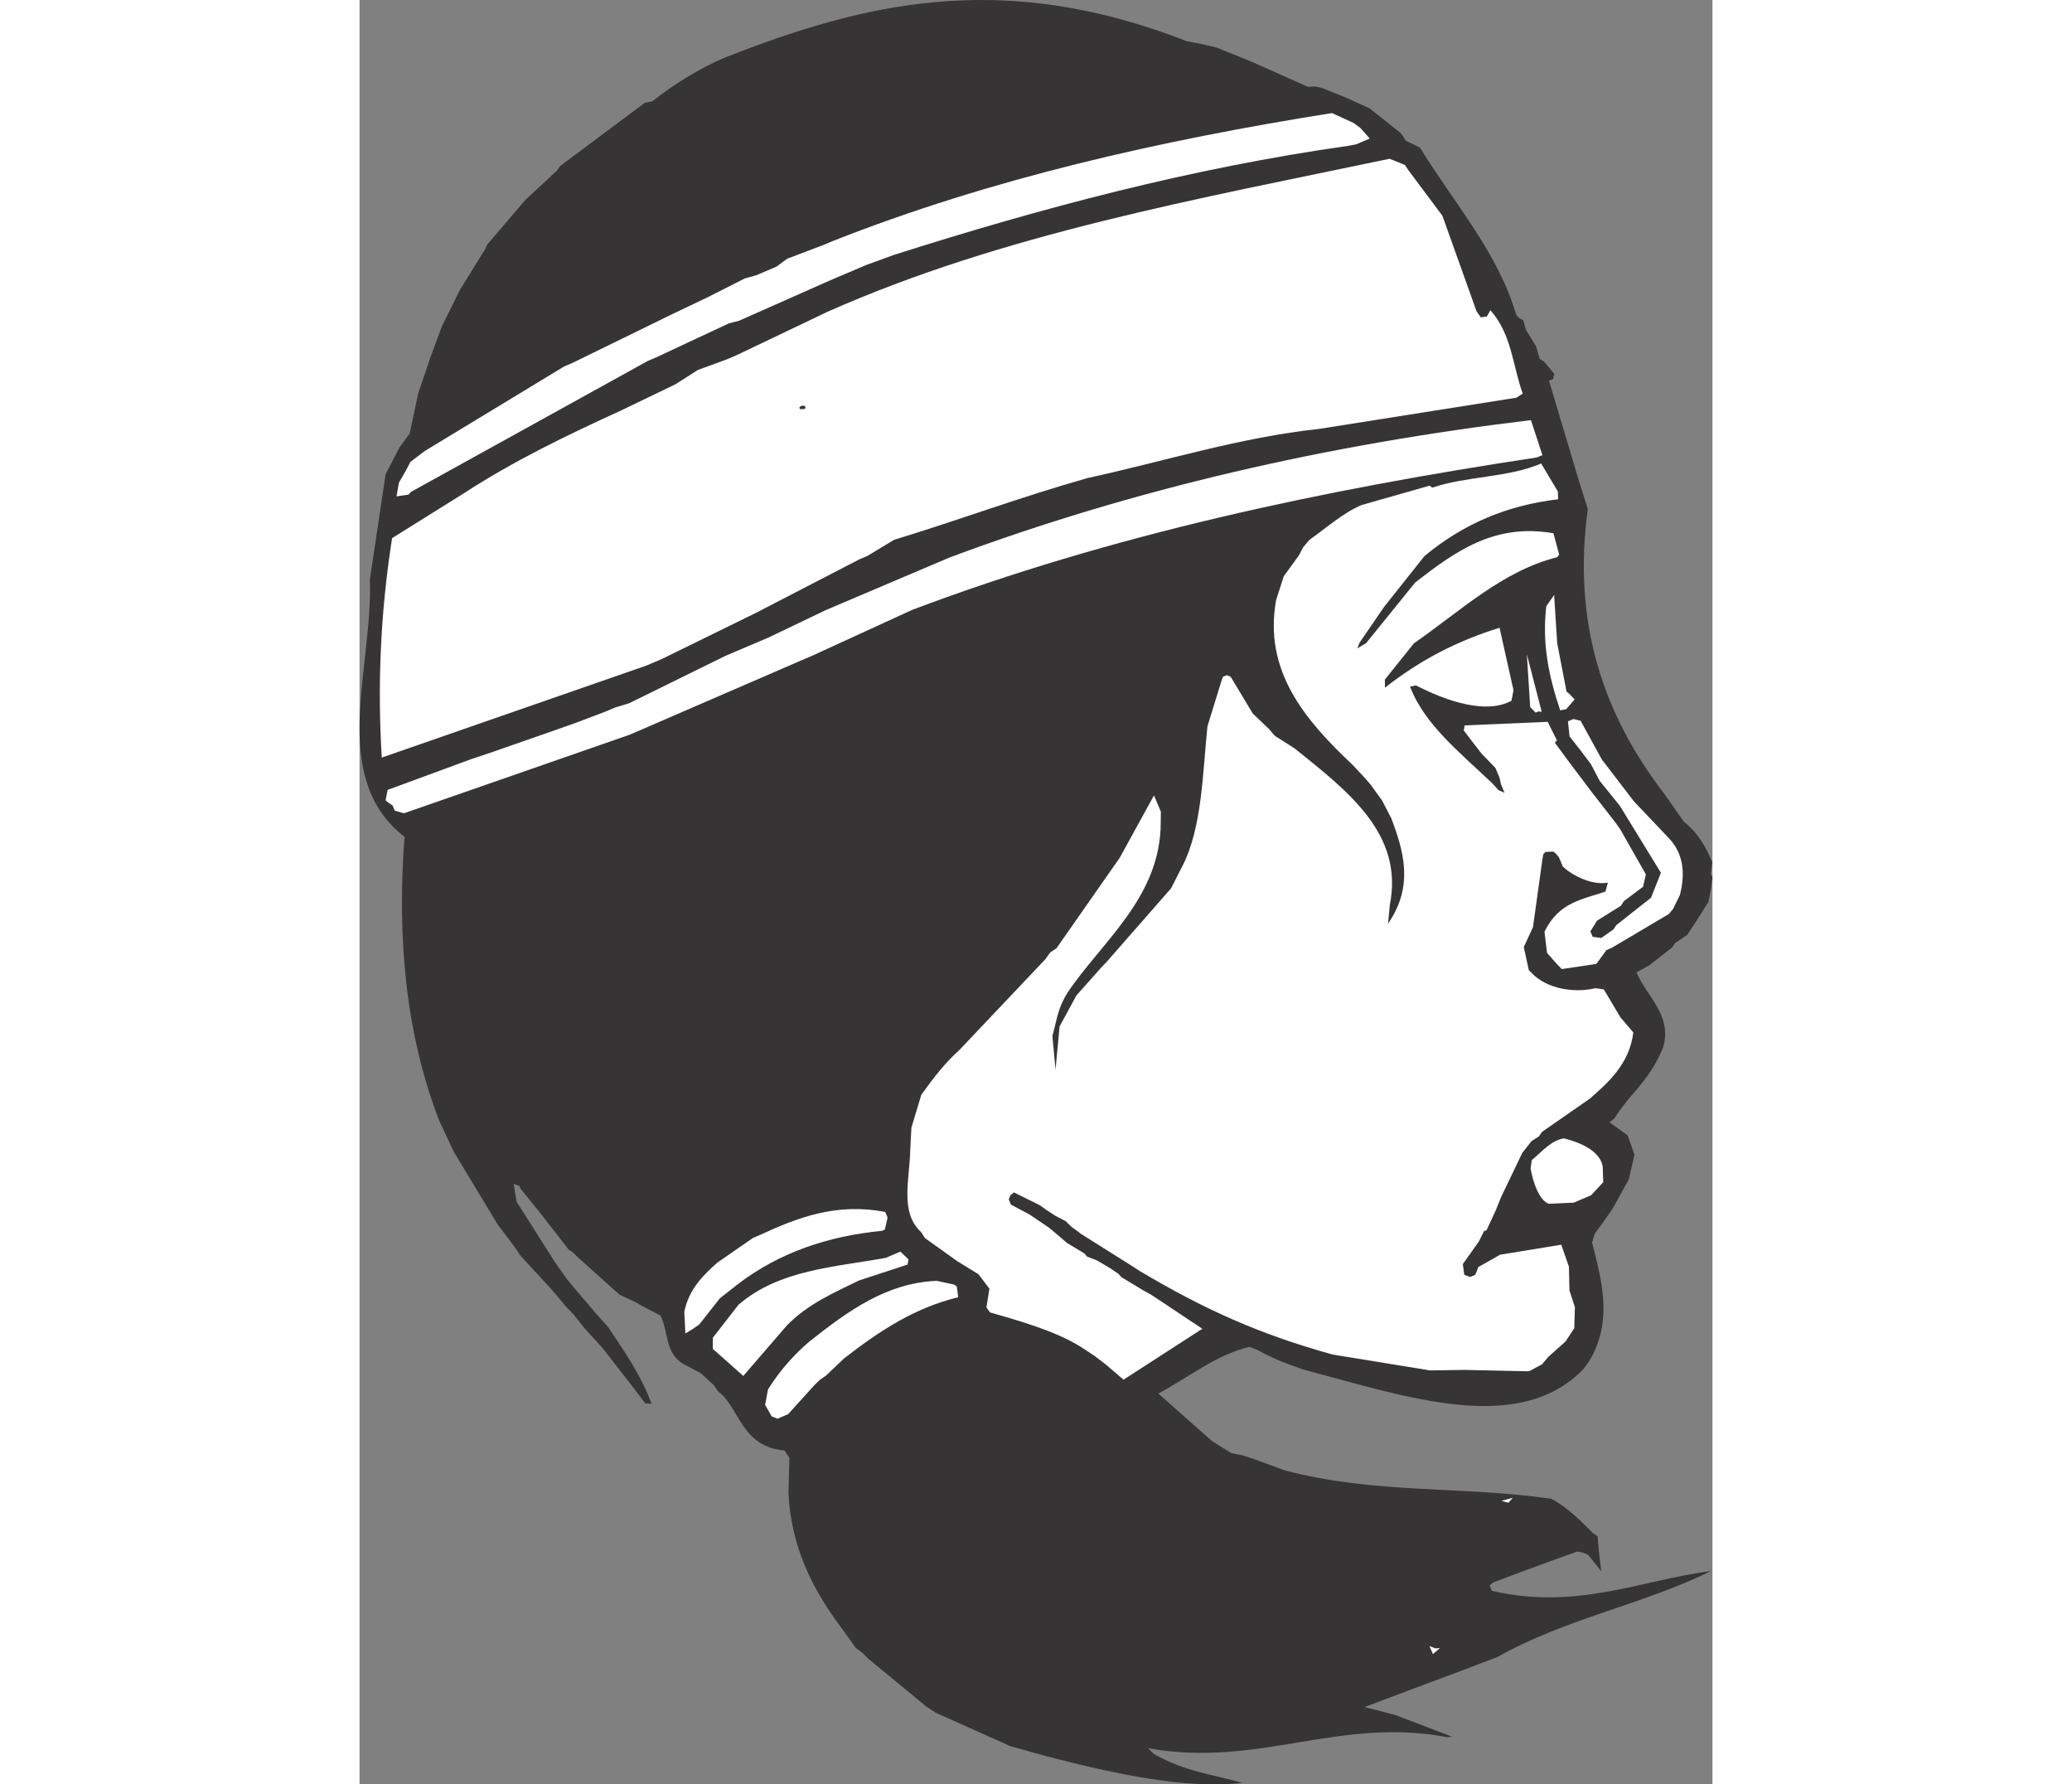 <?xml version="1.0" encoding="UTF-8"?>
<!DOCTYPE svg PUBLIC "-//W3C//DTD SVG 1.1//EN" "http://www.w3.org/Graphics/SVG/1.1/DTD/svg11.dtd">
<!-- Creator: CorelDRAW -->
<svg xmlns="http://www.w3.org/2000/svg" xml:space="preserve" width="7.848in" height="6.757in" version="1.1" style="shape-rendering:geometricPrecision; text-rendering:geometricPrecision; image-rendering:optimizeQuality; fill-rule:evenodd; clip-rule:evenodd"
viewBox="0 0 7847.73 10348.02"
 xmlns:xlink="http://www.w3.org/1999/xlink"
 xmlns:xodm="http://www.corel.com/coreldraw/odm/2003">
 <rect x="0" y="0" width="7847.73" height="10348.02" fill="#808080" stroke="none"/>
 <defs>
  <style type="text/css">
   <![CDATA[
    .fil1 {fill:#FEFEFE}
    .fil0 {fill:#373435}
   ]]>
  </style>
 </defs>
 <g id="Layer_x0020__x0028_Black_x0020_and_x0020_White_x0029_">
  <g id="_2008741703984">
   <path class="fil0" d="M6310.67 10074.55c-632.39,-120.37 -1096.07,179.25 -1736.14,63.77l31.58 32.17c183.44,106.01 347.11,119.5 514.59,168.8 -324.56,36.98 -730.79,-49.25 -1135.19,-154.17l-210.55 -58.68 -432.46 -193.94 -51.65 -33.41 -340.51 -280.23 -31.58 -32.17 -40.44 -30.03 -24.68 -35.1 -66.81 -92.09c-171.65,-231.51 -283.07,-470.7 -298.89,-768.44l5.35 -205.79 -28.2 -43.37c-230.33,-20.97 -253.18,-205.01 -356.92,-318.85l-28.06 -23.89 -25.27 -36.48 -74.95 -69.09 -107.25 -56.99c-103.29,-66.82 -79.7,-187.55 -127.83,-277.81l-106.67 -55.61 -36.92 -21.76 -93.32 -43.37 -236.64 -212.04 -33.55 -32.96 -25.13 -17 -161.69 -208.07 -116.63 -144.18 -6.45 -15.17 -33.41 -13.48 16.41 103.74 221.47 348.73 69.74 98.99 56.85 68.64 110.18 129.01 71.57 80.29c96.56,142.94 194.51,285.3 253.04,446.03l-36.78 -2.28 -63.88 -85.19 -182.86 -234.89 -103.73 -113.84 -59.78 -75.54 -49.81 -52.1 -56.85 -68.64 -53.33 -60.37 -153.56 -165.94 -28.2 -43.37 -104.83 -139.42 -252.73 -418.48 -83.67 -177.73c-194.06,-498.77 -247.45,-1057.32 -202.75,-1649.41 -443.8,-347.05 -182.77,-974.09 -201.06,-1492.2l45.79 -306.01 45.79 -306.01 80.74 -154.8 58.68 -80.29 49.31 -232.61 73.85 -216.99 64.48 -173.93 104.33 -210.4 147.7 -238.61 8.72 -21.62 222.93 -260.81 184.49 -171.2 16.99 -25.14 490.64 -366.43 43.51 -8.72c130.57,-102.7 277.81,-192.96 425.37,-255.67 785,-305.92 1590.37,-517.93 2674.56,-92.99l90.26 16.99 83.36 19.93 200.44 80.89 329.31 146.6 46.44 -1.83 40.3 10.55 133.63 53.92 137.14 62.2 181.75 144.19 28.2 43.37 82.12 39.99c203.23,328.81 453.04,610.14 558.98,970.52l18.24 19.93 22.2 10.1 15.96 56.71 58.54 95.61 21.61 73.85 26.52 16.41 56.84 68.64 -6.58 30.48 -23.45 9.96 173.54 580.76 51.65 163.66c-90.35,657.08 88.85,1189.84 441.8,1648.76l115.39 164.25c83.22,65.58 127.83,147.56 164.76,234.44l-8.86 67.27 9.96 23.44 -11.66 79.85 -11.79 60.37 -72.16 113.7 -50.41 76.77 -70.78 47.99 -17 25.13 -131.94 103.29 -75.09 41.68c59.78,140.66 206.44,244.41 155.89,431.95 -80.89,200.44 -191.66,265.43 -284.2,415.46l-28.2 21.76 105.43 75.68 39.4 111.87 -32.31 142.35 -93.78 170.1 -62.64 90.12 -41.68 55.16 -15.31 52.09c49.36,200.44 129.07,453.12 -20.01,692.31l-28.65 39.86c-377.39,391.57 -1030.49,161.15 -1622.44,5.68 -130.11,-45.65 -175.31,-63.89 -270.19,-114.74l-45.2 -18.24c-192.76,44.47 -356.87,179.34 -529.69,270.7l310.62 275.03 113.12 70.78 60.37 11.8 63.88 20.07 185.14 67.85c521.17,138.33 1026.39,89.69 1546.77,164.86 96.84,51.65 178.24,135.91 243.36,201.04l25.14 16.99 6.44 80.3 14.58 122.42 -76.64 -96.05 -33.41 -13.48 -29.89 -5.21 -152.46 55.02 -167.62 61.47 -167.04 62.85 -20.52 16.86 13.48 31.72c491.14,113.65 859.8,-60.93 1271.37,-115.36 -389.96,193.4 -843.53,275.44 -1238.7,498.73l-221.41 84.33 -184.17 68.5 -366.38 137.79 177.13 45.2 330.55 126.54 -26.37 3.07z"/>
   <polygon class="fil1" points="6226.36,9592.64 6206.43,9545.75 6239.84,9559.23 6266.8,9557.55 "/>
   <polygon class="fil1" points="6664.05,8714.68 6623.75,8704.13 6689.32,8686.03 "/>
   <path class="fil1" d="M6764.94 7952.17l-353.34 -7.76 -202.28 2.93 -564.99 -92.03c-419.12,-116.57 -738.02,-257.83 -1119.43,-484.86l-51.64 -33.41 -288.87 -181.7 -14.73 -11.66 -39.85 -28.65 -33.54 -32.96 -58.54 -30.48 -51.65 -33.41 -39.85 -28.65 -150.49 -74.44 -20.51 16.86 -9.52 23.58 12.89 30.34 107.25 56.99 116.64 79.05 102.05 86.88 98.39 59.13 18.24 19.93 56.4 21.62 73.85 43.51 50.26 33.99 18.23 19.93 124.91 75.54 46.75 25.72 297.28 197.66 -457.37 295.31 -100.08 -86.09 -69.88 -53.33 -76.78 -50.41c-150.62,-93.92 -359.2,-151.81 -528.07,-200.52l-20.38 -28.79 17.45 -108.36 -63.3 -83.81 -123.53 -76.12 -187.1 -133.78 -23.31 -35.68c-123.22,-113.71 -65.78,-304.18 -62.12,-471.81l6.9 -133.18 57.44 -190.48c75.68,-105.43 141.25,-188.65 221.55,-260.22l497.81 -525.78 28.65 -39.85 35.68 -23.31 367.57 -525.79 198.25 -361.02 39.85 93.78 -0.59 63.75c-0.73,435.02 -344.26,691.72 -541.13,987.03 -55.16,88.57 -58.68,145.42 -87.33,250.4l18.09 195.82 23.59 -250.98 97.74 -179.93 144.32 -162.27 31.58 -32.96 372.76 -425.42 65.72 -128.87c115.98,-225.13 117.96,-549.96 145.51,-810.77l81.47 -264.19 8.14 -22.99 23.44 -9.96 22.2 10.1 127.84 212.69 93.18 89.02 35.1 40.44 113.7 72.17c308.94,248.06 635.97,496.57 552.67,909.7l-9.97 106.81c155.53,-224.03 84.55,-433.19 19.56,-609.09l-54.57 -105.43 -66.81 -92.08 -35.09 -40.44 -68.64 -73.4c-276.63,-260.16 -518.17,-545.01 -443.72,-956l44.1 -137.59 87.33 -120.15 25.14 -48.13 36.92 -43.37c98.98,-69.74 192.9,-155.24 301.84,-201.54l395.03 -112.52 14.72 11.65c202.27,-68.04 436.57,-56.91 632.39,-140.13l96.71 162.42 1.24 45.06c-298.97,35.89 -548.59,141.96 -775.03,329.37l-234.45 295.01 -141.7 206.75 -13.48 33.4 50.85 -29.75 284.99 -352.3c236.27,-183.44 462.44,-344.68 801.85,-285.41l33.27 124.25 -11.65 14.72c-316.43,79.11 -559.73,311.13 -831.23,499.78l-168.08 209.82 0.45 47.03c207.49,-163.07 420.31,-271.42 664.71,-347.61l80.94 362.86 -11.79 60.37c-142.5,78.46 -366.38,7.54 -553.79,-88.65l-34.65 6.58c84.33,221.41 291.8,383.97 478.17,562l36.47 39.85 33.41 13.48 -19.93 -46.89 -9.51 -41.54 -23.44 -55.16 -81.4 -84.26 -101.91 -132.52 5.21 -29.89 481.32 -20.57 53.78 107.39 -12.24 13.34 88.57 120.29 126.59 167.62 139.93 179.86 25.27 36.48 147.76 259.57 -16.55 72.16 -111.22 83.09 -16.41 26.51 -138.98 86.74 -38.75 62.06 13.48 31.72 49.95 6.45 70.19 -49.37 17 -25.13 201.17 -158.76 57.3 -144.84 -238.46 -388.72 -116.62 -144.18 -51.06 -97.15 -63.3 -83.82 -60.37 -76.92 -9.38 -87.19 31.72 -13.48 41.68 9.96 123.07 224.48 186.38 243.17 200.43 211.13c81.4,84.26 101.32,196.28 66.09,331.73l-39.2 80.15 -24.69 30.03 -331.73 196.33 -30.34 12.9 -58.68 80.29 -200.58 29.88 -32.16 -33.54 -53.34 -60.37 -14.58 -122.42c82.58,-173.48 224.48,-188.21 353.49,-233.26l13.93 -51.51c-77.36,13.34 -165.8,-22.34 -230.78,-67.99l-30.03 -24.69 -23.44 -55.16 -16.86 -20.51 -14.73 -11.66 -46.43 1.83 -12.25 13.34 -5.2 29.89 -54.52 392.75 -53.47 115.53 29.3 134.08 33.54 32.96c100.08,86.09 252.54,96.19 352.76,71.51l48.58 7.03 96.7 162.42 74.5 87.19c-22.21,185.27 -151.22,295.46 -252.03,383.88l-277.81 192.96 -17 25.14 -43.37 28.19 -53.92 68.5 -122.57 255.6 -31.72 78.6 -52.69 113.57 -15.17 6.44 -29.89 59.92 -92.67 130.56 8.27 61.61 33.41 13.48 30.34 -12.89 18.24 -45.2 125.95 -71.43 354.72 -57.95 44.48 127.63 2.93 137.15 31.58 97.29 -3.52 121.98 -50.41 76.77 -100.22 89.81 -36.92 43.37 -74.3 39.71 -19.48 0.14z"/>
   <path class="fil1" d="M7042.98 6974.37l-145.42 6.44c-56.4,-21.62 -91.49,-127.18 -104.83,-204.55l7.03 -48.57c67.26,-56.26 108.95,-111.42 185.73,-126.14 123.66,30.48 212.23,85.64 225.57,163.01l3.07 91.5 -70.47 75.53 -100.67 42.79z"/>
   <path class="fil1" d="M2424.12 8227.4l-33.4 -13.48 -38.17 -66.81 17 -90.26c72.16,-113.7 152.91,-203.37 241.48,-278.46 227.99,-179.92 447.27,-338.24 736.73,-350.54l102.05 21.76 14.72 11.65 8.27 61.61c-252.23,61.6 -453.71,192.82 -661.78,354.5l-105.57 100.22 -36.47 25.27 -32.17 31.58 -150.63 166.59 -62.06 26.37z"/>
   <path class="fil1" d="M2225.96 7979.48l-162.28 -144.32 -14.72 -11.65 0 -65.13 149.53 -192.17c236.13,-202.92 553.93,-217.5 853.36,-271.48l85.5 -36.33 46.88 45.2 -5.21 29.89 -283.02 92.6c-145.42,71.57 -294.36,134.86 -416.93,260.21l-253.13 293.18z"/>
   <path class="fil1" d="M1890.06 7733.1l-6.31 -125.94c26.97,-131.94 111.23,-213.34 191.52,-284.91l207.62 -143.59 38.61 -16.41c216.34,-100.08 445.44,-189.3 728,-133.54l13.48 31.72 -15.75 70.19 -16.55 7.03c-309.39,30.54 -592.41,123.13 -836.94,310.09l-103.75 81.54 -119.49 151.72 -36.48 25.27 -43.96 26.82z"/>
   <path class="fil1" d="M6999.16 4112.85l-34.65 6.58c-65.12,-195.38 -106.07,-379.86 -80.8,-603.88l45.65 -64.99 17.64 279.05 54.43 281.32 14.72 11.66 32.16 33.54 -49.16 56.72z"/>
   <polygon class="fil1" points="6838.57,4125.74 6822.02,4132.78 6790.44,4100.61 6771.11,3794.6 6857.26,4127.57 "/>
   <path class="fil1" d="M6829.68 2652.82c-1248.39,188.62 -2466.88,447.58 -3621.78,883.02l-587.34 269.14 -62.06 26.37 -989.99 428.86 -1310.59 456.02 -53.47 -14.72 -12.9 -30.34 -25.13 -16.99 -15.3 -13.03 11.79 -60.37 487.12 -179.34 105.57 -35.09 361.62 -126 135.91 -47.99 175.32 -66.36 55.16 -23.44 80.75 -24.55 557.45 -274.35 204.1 -86.74 46.89 -19.93 330.04 -158.17 70.33 -29.89 108.94 -46.29 437.17 -185.79 39.99 -16.99 62.06 -26.37c1068.01,-398.52 2195.8,-656.37 3373.4,-797.01l66.68 202.86 -31.72 13.48z"/>
   <path class="fil1" d="M6710.12 2306.37l-1141.13 180.49c-467.05,50.32 -898.55,188.12 -1345.68,285.33 -388.13,109.59 -746.24,243.87 -1122.58,358.21l-154.15 93.19 -46.89 19.93 -597.89 309.44 -549.76 269.45 -39.99 17 -46.88 19.93 -1536.31 534.03c-24.54,-406.37 -9.87,-827.77 59.95,-1272.62l415.55 -259.63c289.61,-188.2 596.21,-336.4 912.63,-480.65l314.87 -151.72 130.7 -83.23 167.62 -61.46 55.16 -23.44 529.25 -252.59c1017.61,-451.99 2149.36,-654.55 3260.15,-887.27l88.43 35.69 25.27 36.47 192.82 258.34 198.02 554.07 24.68 35.09 35.24 -5.2 20.38 -36.33c124.9,140.66 129.07,322.87 187.61,483.6l-37.06 23.89z"/>
   <polygon class="fil0" points="4520.93,1825.13 4510.97,1801.69 "/>
   <path class="fil0" d="M2557.44 2373.01c-25.14,-17 40.44,-35.1 26.96,-1.69l-26.96 1.69z"/>
   <path class="fil1" d="M5781.19 836.94l-42.12 8.14c-913.73,129.43 -1785.46,361.51 -2638.82,632.98l-159.35 57.96 -39.99 16.99 -100.67 42.79 -71.71 30.47 -527.42 233.91 -58.67 15.17 -423.82 198.02 -46.89 19.93 -1375.06 760.2 -11.66 14.73 -70.47 10.41 13.62 -79.05 42.13 -73.27 25.14 -48.13 83.81 -63.3 807.79 -489.82 46.89 -19.93 589.17 -287.83 192.31 -91.5 219.72 -111.28 65.57 -18.1 117.22 -49.81 63.29 -46.44 215.9 -81.98 46.89 -19.93c916,-361.6 1893.17,-583.12 2896.7,-742.59l125.35 57.44 40.44 30.03 53.33 60.37 -78.61 33.41z"/>
  </g>
 </g>
</svg>
